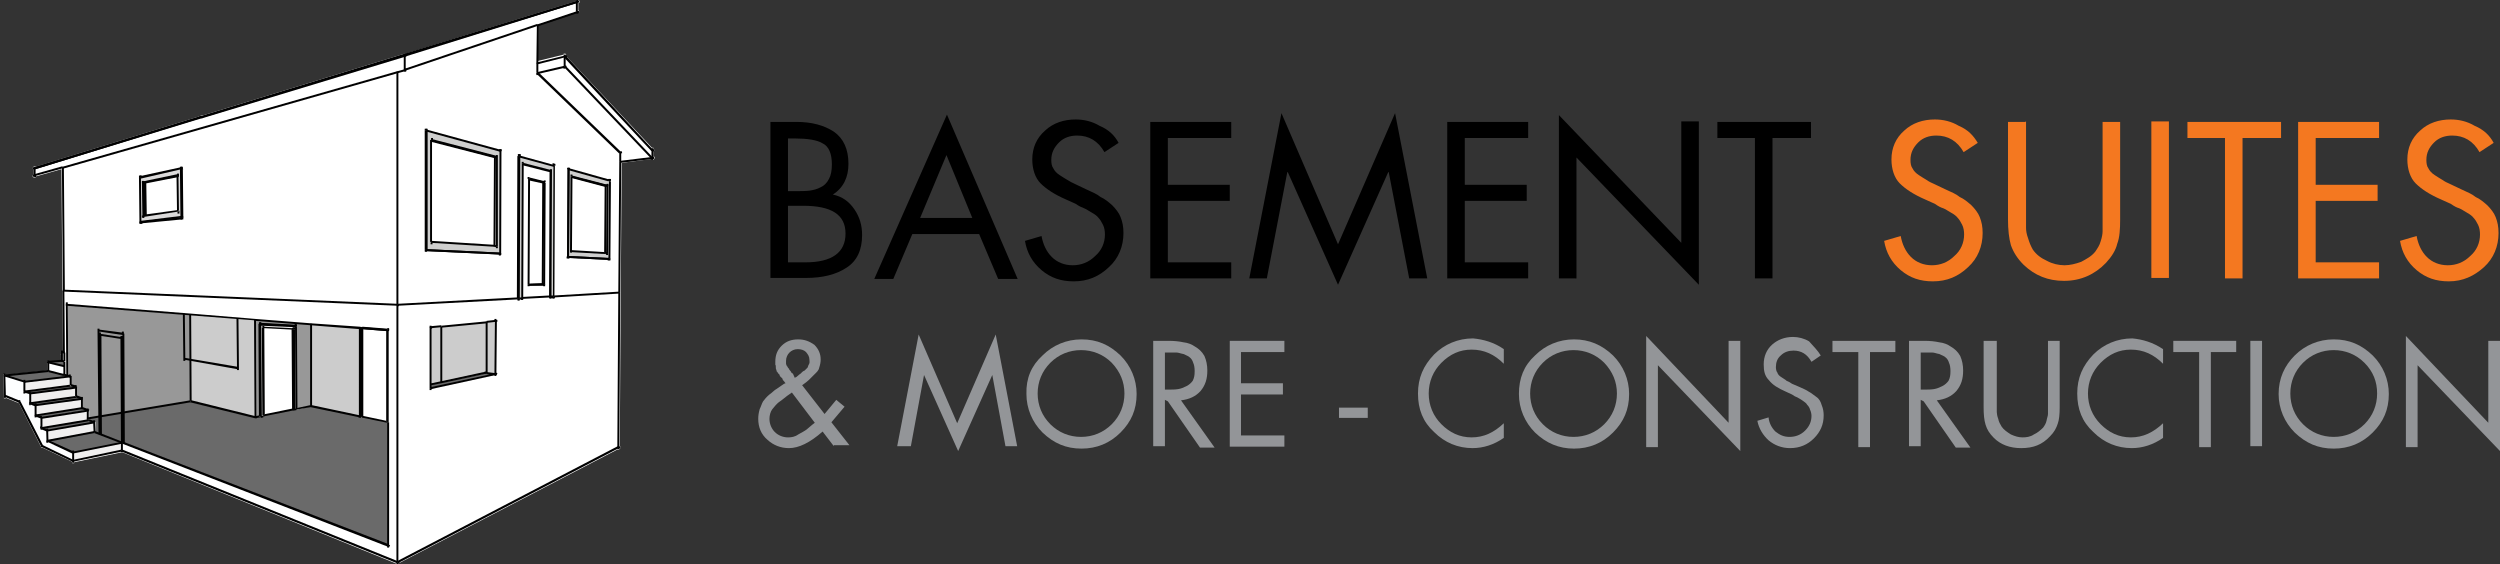 <?xml version="1.0" encoding="utf-8"?>
<!-- Generator: Adobe Illustrator 25.4.1, SVG Export Plug-In . SVG Version: 6.00 Build 0)  -->
<svg version="1.1" id="Layer_1" xmlns="http://www.w3.org/2000/svg" xmlns:xlink="http://www.w3.org/1999/xlink" x="0px" y="0px"
	 viewBox="0 0 512.7 115.7" style="enable-background:new 0 0 512.7 115.7;" xml:space="preserve">
<rect x="0" y="0" width="512.7" height="115.7" fill="#333333" stroke="none"/>
<style type="text/css">
	.st0{fill:#FFFFFF;}
	.st1{fill:#989898;}
	.st2{fill:#6A6A6A;}
	.st3{fill:#CCCCCC;}
	.st4{fill:#DBDADA;}
	.st5{fill:#5B5B5B;}
	.st6{fill:#CFCFCE;}
	.st7{fill:#454545;}
	.st8{fill:#F0EFEF;}
	.st9{fill:#FDFEFF;}
	.st10{fill:#727272;}
	.st11{fill:#010101;}
	.st12{fill:#F47820;}
	.st13{fill:#939598;}
</style>
<g>
	<path class="st0" d="M134,32.2V31l0.2-0.1l-0.1-0.4H134v-0.2h-0.3l-17.5-18.7l-0.1-0.4h-0.1v-0.2h-0.4v0.2l-5.3,1.3l0.1-7.4
		l7.7-2.6v0.1h0.4V2.6h0.1l0.2-0.1l-0.1-0.4h-0.1V0.6h0.1l0.2-0.1l-0.1-0.4h-0.1V0h-0.4v0.2L83.2,11H83V11L41.5,23.7v-0.1h-0.4v0.2
		L7.3,34.2v-0.1H6.9v0.2l-0.2,0.1l0.1,0.4h0.1v1l0,0l0,0l0,0L6.6,36l0.2,0.4l0.1-0.1v0.1h0.4v-0.2l5.3-1.5l0.2,25l0,0L12.9,72h-0.4
		v0.4v0.1v0.1l-0.1,0.1h0.1v1.3l-2.4,0.2V74H9.7v0.4v0.1l-0.1,0.1h0.1V76l-8.6,0.9v-0.2H0.7v0.4h0.1l0,0H0.7v0.1l0,0l0,0l0.1,4.1
		v0.4h0.4v-0.1l2.7,1.1l4.5,8.9l-0.1,0.1h0.1l0,0l0.1,0.2l0.2-0.1l6.1,2.9v0.3h0.4v-0.2l9.6-2v0.1h0.4v-0.1l56.1,22.8v0.2h0.4v-0.1
		l0,0l0.1-0.2l44.8-23.3h0.4V92h0.2l0.1-0.4l-0.2-0.1l0.2-31.5l0.2-26.6l6.2-0.8v0.2h0.4v-0.2l0.2-0.1l-0.1-0.4L134,32.2z
		 M39.1,82.3L39.1,82.3L39.1,82.3L39.1,82.3L39.1,82.3L39.1,82.3z M8.5,91.4L8.5,91.4L8.5,91.4L8.5,91.4L8.5,91.4z"/>
</g>
<g>
	<polygon class="st1" points="14,77.1 13.9,62.6 39.2,64.6 39.2,82.3 18.3,85.8 18.3,84.2 17,83.8 17,81.8 15.8,81.4 15.8,79.5 
		14.6,79.2 14.6,77.3 	"/>
	<polygon class="st2" points="18.3,85.8 39.2,82.3 52.6,85.6 53.4,85.4 53.6,85.5 54.1,85.4 54.1,85.2 60.2,84 60.4,84.1 60.9,84 
		63.8,83.3 73.9,85.4 74.4,85.6 74.6,85.5 79.6,86.5 79.6,86.6 79.6,111.9 25.4,90.8 25.2,90.8 19.6,88.6 19.6,86.6 18.3,86.2 	"/>
	<polygon class="st3" points="52.6,85.6 39.2,82.3 39.2,64.6 52.5,65.6 	"/>
	<polygon class="st1" points="52.6,85.6 52.5,65.6 63.8,66.5 63.8,83.3 60.9,83.9 60.9,67 60.7,67 53.6,66.6 53.4,66.6 53.4,85.4 	
		"/>
	<polygon class="st3" points="73.9,85.4 63.8,83.3 63.8,66.5 73.9,67.3 	"/>
	<polygon class="st3" points="90.5,67 90.5,78.5 88.3,78.9 88.4,67.2 	"/>
	<polygon class="st3" points="90.5,78.5 90.5,67 99.8,66.1 99.8,76.5 	"/>
	<polygon class="st3" points="99.8,76.5 99.8,66.1 101.7,65.9 101.6,76.8 	"/>
</g>
<g>
	<g>
		<polygon class="st4" points="106.3,61.2 106.4,32 106.5,32 106.4,61.2 		"/>
	</g>
	<g>
		<polygon class="st5" points="112.9,35.1 107.2,33.7 113,35.1 		"/>
	</g>
	<g>
		<polygon class="st4" points="112.8,60.8 112.9,35.1 113,35.1 113,60.8 		"/>
	</g>
	<g>
		<polygon class="st6" points="113,60.8 113,35.1 107.2,33.6 107.1,61.1 107,61.2 106.4,61.2 106.5,32 113.5,33.9 113.7,33.9 
			113.6,60.8 113.4,60.8 		"/>
	</g>
	<g>
		<path class="st7" d="M7.1,34.5L41.2,24L7.1,34.5z"/>
	</g>
	<g>
		<polygon class="st7" points="41.2,24.1 83.1,11.2 83.1,11.4 		"/>
	</g>
	<g>
		<polygon class="st7" points="118.3,0.4 83.1,11.4 83.1,11.2 		"/>
	</g>
	<g>
		<polygon class="st8" points="25,92.4 15,94.5 15,92.8 25,90.8 		"/>
	</g>
	<g>
		<polygon class="st2" points="19.4,88.6 25,90.8 15,92.8 9.7,90.4 		"/>
	</g>
	<g>
		<polygon class="st3" points="52.4,85.6 39.1,82.3 39,64.4 52.3,65.5 		"/>
	</g>
	<g>
		<polygon class="st9" points="60,84 60,67.5 60.3,67.5 60.3,84.1 		"/>
	</g>
	<g>
		<polygon class="st9" points="53.3,85.4 53.3,66.5 53.4,66.5 53.4,85.5 		"/>
	</g>
	<g>
		<polygon class="st8" points="60.8,84 60.3,84.1 60.3,67.5 60,67.5 54,67.2 54,85.2 54,85.4 53.4,85.5 53.4,66.5 60.7,66.9 
			60.8,83.9 		"/>
	</g>
	<g>
		<polygon class="st10" points="60.7,66.9 53.4,66.5 60.6,66.8 		"/>
	</g>
	<g>
		<path class="st10" d="M53.4,66.5h-0.1H53.4z"/>
	</g>
	<g>
		<polygon class="st8" points="74.6,67.3 74.6,85.5 74.4,85.5 74.3,67.3 		"/>
	</g>
	<g>
		<polygon class="st9" points="79.6,86.6 79.4,86.5 79.5,67.7 		"/>
	</g>
	<g>
		<polygon class="st9" points="74.4,85.5 73.8,85.4 73.8,67.2 74.3,67.2 		"/>
	</g>
	<g>
		<polygon class="st9" points="74.3,67.3 79.5,67.7 74.6,67.3 		"/>
	</g>
	<g>
		<polygon class="st9" points="15,92.8 15,94.5 8.5,91.4 4,82.4 1,81.2 0.9,77 5,78.3 5,80.3 6.1,80.7 6.2,82.7 7.3,83.1 7.3,85.2 
			8.5,85.6 8.5,87.7 9.7,88.3 9.7,90.4 		"/>
	</g>
	<g>
		<polygon class="st8" points="19.4,88.6 9.7,90.4 9.7,88.3 19.3,86.6 		"/>
	</g>
	<g>
		<polygon class="st2" points="9.7,88.3 8.5,87.7 18,86.1 19.3,86.6 		"/>
	</g>
	<g>
		<polygon class="st8" points="8.5,87.7 8.5,85.6 18,84.1 18,85.8 18,86.1 		"/>
	</g>
	<g>
		<polygon class="st2" points="8.5,85.6 7.3,85.2 16.7,83.7 18,84.1 		"/>
	</g>
	<g>
		<polygon class="st8" points="7.3,85.2 7.3,83.1 16.7,81.8 16.7,83.7 		"/>
	</g>
	<g>
		<polygon class="st2" points="7.3,83.1 6.2,82.7 15.5,81.4 16.7,81.8 		"/>
	</g>
	<g>
		<polygon class="st8" points="6.2,82.7 6.1,80.7 15.5,79.5 15.5,81.4 		"/>
	</g>
	<g>
		<polygon class="st2" points="6.1,80.7 5,80.3 14.4,79.1 15.5,79.5 		"/>
	</g>
	<g>
		<polygon class="st8" points="5,80.3 5,78.3 14.4,77.2 14.4,79.1 		"/>
	</g>
	<g>
		<polygon class="st2" points="5,78.3 0.9,77 9.9,76.1 13,76.9 13.2,76.9 13.8,77.1 14.4,77.2 		"/>
	</g>
	<g>
		<polygon class="st9" points="13.2,76.9 13,76.9 9.9,76.1 9.9,74.3 13.2,75.1 		"/>
	</g>
	<g>
		<polygon class="st2" points="9.9,74.3 12.7,74 13.2,74.1 13.2,75.1 		"/>
	</g>
	<g>
		<polygon class="st9" points="12.7,74 12.7,72.2 13.1,72.3 13.2,74.1 		"/>
	</g>
	<g>
		<polygon class="st2" points="12.7,72.2 13.1,72.1 13.1,72.3 		"/>
	</g>
	<g>
		<polygon class="st4" points="111.7,37.4 111.6,58.3 111.3,58.2 111.4,37.4 		"/>
	</g>
	<g>
		<polygon class="st5" points="108.4,36.7 111.7,37.4 111.4,37.4 108.4,36.7 		"/>
	</g>
	<g>
		<polygon class="st5" points="111.6,58.3 108.4,58.4 111.3,58.2 		"/>
	</g>
	<g>
		<polygon class="st4" points="101.4,50.5 101.4,32.2 101.9,32.2 101.9,50.5 		"/>
	</g>
	<g>
		<polygon class="st5" points="101.4,32.2 88.5,28.9 88.5,28.7 101.9,32.2 		"/>
	</g>
	<g>
		<polygon class="st4" points="87.3,51.3 87.3,26.8 87.5,26.8 87.4,51.3 		"/>
	</g>
	<g>
		<path class="st6" d="M87.4,51.3V26.8l15,4.1l0.2,0.1l-0.1,21L87.4,51.3z M101.9,32.2l-13.4-3.4v0.2v20.7l12.9,0.8l0.5,0.1
			L101.9,32.2z"/>
	</g>
	<g>
		<polygon class="st5" points="87.4,51.3 102.6,52 102.5,52 		"/>
	</g>
	<g>
		<path class="st5" d="M87.3,51.3h0.2H87.3z"/>
	</g>
	<g>
		<polygon class="st4" points="124.1,51.9 124.2,38.1 124.6,38.1 124.5,51.9 		"/>
	</g>
	<g>
		<polygon class="st5" points="124.2,38.1 117.2,36.3 117.2,36.2 124.6,38.1 		"/>
	</g>
	<g>
		<polygon class="st4" points="116.4,52.6 116.5,34.8 116.6,34.8 116.6,52.6 		"/>
	</g>
	<g>
		<path class="st6" d="M116.6,52.6l0.1-17.9l8.2,2.3l0.1,0.1L124.9,53L116.6,52.6z M124.6,38.1l-7.4-1.9v0.2l-0.1,15.1l7,0.4h0.4
			L124.6,38.1z"/>
	</g>
	<g>
		<polygon class="st5" points="116.6,52.6 124.9,53 124.8,53 		"/>
	</g>
	<g>
		<path class="st5" d="M116.4,52.6h0.1H116.4z"/>
	</g>
	<g>
		<polygon class="st6" points="29.7,37.5 29.8,44.3 29.4,44.3 29.3,37.4 		"/>
	</g>
	<g>
		<polygon class="st5" points="36.5,36.2 29.7,37.5 29.3,37.4 36.5,36 		"/>
	</g>
	<g>
		<polygon class="st6" points="37.2,44.6 37.1,34.6 37.3,34.6 37.4,44.5 		"/>
	</g>
	<g>
		<path class="st4" d="M37.1,34.6l0.1,9.9l-8.4,1l-0.1-9.1l0.1-0.1L37.1,34.6z M36.5,36l-7.2,1.5l0.1,6.9l0.4-0.1l6.8-0.9l-0.1-7.2
			V36z"/>
	</g>
	<g>
		<polygon class="st5" points="28.8,45.5 37.2,44.6 29,45.6 		"/>
	</g>
	<g>
		<polygon class="st4" points="37.3,34.6 37.1,34.6 37.3,34.6 		"/>
	</g>
	<g>
		<polygon class="st4" points="28.8,45.5 29,45.6 28.8,45.6 		"/>
	</g>
	<g>
		<path class="st5" d="M37.4,44.6h-0.1H37.4z"/>
	</g>
	<g>
		<polygon class="st6" points="37.4,44.6 37.2,44.6 37.4,44.5 		"/>
	</g>
	<g>
		<polygon class="st2" points="101.6,76.7 88.3,79.6 88.3,78.9 90.4,78.5 99.8,76.5 		"/>
	</g>
	<g>
		<path class="st11" d="M81.6,115.5l-0.2-0.4l45.3-23.6l0.2,0.4L81.6,115.5z M25.2,92.4h-0.4v-1.5l-5.5-2.1l0.2-0.4l5.6,2.2L25,90.8
			h0.2V92.4z M127,31.5l-17-16.4l0.1-0.2H110v-2h0.4v1.9l16.9,16.3L127,31.5z"/>
	</g>
	<g>
		<path class="st11" d="M18.1,86L18,85.6l21-3.5l0.1,0.4L18.1,86z M13.6,77.1l-0.1-14.6l0.4,0L14,77.1L13.6,77.1z M81.5,62.7
			l-68.5-2.9l0-0.4l68.5,2.9L81.5,62.7z M81.6,62.7l0-0.4L106,61l0.1-29l0.2,0v0l0.4,0l-0.1,29.2l-0.2,0v0l-0.2,0l0,0.2L81.6,62.7z
			 M107.1,61.3l0-0.4l5.5-0.3l0.1-25.3l-5.5-1.4l0-0.1l0,0l0.1-0.4l5.8,1.5l0,0.1l0.1,0l-0.1,25.7l-0.1,0v0.1l-0.2,0l0,0.2
			L107.1,61.3z M113.6,61l0-0.4l13.5-0.8l0,0.4L113.6,61z M108.4,58.6l0-0.4l3-0.1l0.1-20.6l-3-0.7l0.1-0.4l3.2,0.8l-0.1,0.3l0.2,0
			l-0.1,20.9l-0.2,0l0,0.2L108.4,58.6z"/>
	</g>
	<g>
		<rect x="112.8" y="60.6" class="st11" width="0.2" height="0.4"/>
	</g>
	<g>
		
			<rect x="112.9" y="34.9" transform="matrix(0.894 -0.448 0.448 0.894 -3.739 54.368)" class="st11" width="0.1" height="0.4"/>
	</g>
	<g>
		<path class="st11" d="M106.5,61.4h-0.2V61h0.2V61.4z M106.5,32.2h-0.2v-0.4h0.2V32.2z"/>
	</g>
	<g>
		<path class="st11" d="M108.4,58.6l0-0.4l2.7-0.1l0.1-20.5l-2.7-0.6l0.1-0.4l2.9,0.6l0.2,0l0.1,0.4l-0.2,0l-0.1,20.5h0.1v0.4h-0.3
			L108.4,58.6z M111.3,58.2L111.3,58.2L111.3,58.2z M116.7,52.6l-0.4,0l0.1-17.8l0.4,0L116.7,52.6z M102.6,52.2l-15.1-0.7l0-0.2
			h-0.2v-0.1h-0.2V26.8h0.6v24.3l14.9,0.7L102.6,52.2z M124.3,51.9l-0.4,0l0.1-13.6l-6.8-1.8l0.1-0.4l7,1.8l-0.1,0.2l0.2,0
			L124.3,51.9z M101.6,50.5l-0.4,0l0.1-18.1l-12.8-3.3l0.1-0.4l12.9,3.3l-0.1,0.2l0.3,0L101.6,50.5z"/>
	</g>
	<g>
		
			<rect x="92.1" y="41.2" transform="matrix(2.732230e-03 -1 1 2.732230e-03 60.928 143.994)" class="st11" width="21.1" height="0.4"/>
	</g>
	<g>
		<polygon class="st11" points="102.1,50.5 101.7,50.5 101.7,32.4 88.4,28.9 88.5,28.5 102,32 101.9,32.2 102.1,32.2 		"/>
	</g>
	<g>
		<rect x="87.3" y="26.5" class="st11" width="0.2" height="0.4"/>
	</g>
	<g>
		<rect x="87.3" y="51.1" class="st11" width="0.1" height="0.4"/>
	</g>
	<g>
		<rect x="102.5" y="51.8" class="st11" width="0.2" height="0.4"/>
	</g>
	<g>
		<path class="st11" d="M124.9,53.3l-8.4-0.4l0-0.2l-0.2,0l0.1-17.9l0.4,0l-0.1,17.7l8.2,0.4L124.9,53.3z M101.4,32.5l-0.1-0.4
			l0.5-0.1l0.1,0.4L101.4,32.5z"/>
	</g>
	<g>
		
			<rect x="117" y="44.9" transform="matrix(6.830442e-03 -1 1 6.830442e-03 79.079 169.765)" class="st11" width="15.9" height="0.4"/>
	</g>
	<g>
		<polygon class="st11" points="124.7,51.9 124.3,51.9 124.4,38.3 117.2,36.4 117.3,36 124.6,37.9 124.6,38 124.8,38 		"/>
	</g>
	<g>
		<polygon class="st11" points="116.6,35 116.4,34.6 116.6,34.6 116.7,34.9 		"/>
	</g>
	<g>
		<rect x="116.4" y="52.4" class="st11" width="0.2" height="0.4"/>
	</g>
	<g>
		<rect x="124.8" y="52.8" class="st11" width="0.1" height="0.4"/>
	</g>
	<g>
		<path class="st11" d="M28.8,45.7l0-0.4l8.2-1l-0.1-9.7l0.4,0l0.1,9.9l-0.2,0l0,0.1L28.8,45.7z M29.2,44.3l-0.1-6.9l0.2,0l0-0.2
			l7.2-1.5l0.1,0.4l0,0l0,0.2l-6.6,1.3l0.1,6.6l-0.4,0l0,0.1L29.2,44.3z M124.2,38.3l-0.1-0.4l0.4-0.1l0.1,0.4L124.2,38.3z"/>
	</g>
	<g>
		<rect x="37.1" y="34.4" class="st11" width="0.2" height="0.4"/>
	</g>
	<g>
		<rect x="37.2" y="44.4" class="st11" width="0.2" height="0.4"/>
	</g>
	<g>
		
			<rect x="28.7" y="45.4" transform="matrix(0.316 -0.949 0.949 0.316 -23.46 58.529)" class="st11" width="0.4" height="0.2"/>
	</g>
	<g>
		<path class="st11" d="M52.4,85.8l-0.1-0.1L52.4,85.8L39,82.5l0.1-0.3l-0.2,0l-0.1-17.8l0.4,0l0.1,17.7l12.9,3.2l-0.1-19.8l0.4,0
			l0.1,19.8l0.5-0.1l-0.1-18.8l0.3,0l0-0.1l7.4,0.4l0,0.4l-7.1-0.3l0.1,18.5l0.3-0.1l0-0.2l5.9-1.2l-0.1-16.3l0.4,0v0l0.3,0
			l0.1,16.3l0.2,0l0-0.1l2.8-0.6V66.4h0.4v16.7l9.9,2.1l-0.1,0.4l-10.1-2.1L60.8,84l0,0.1l-0.5,0.1L60.3,84l0,0.2L60,84.2l-6,1.2
			l0,0.2l-0.5,0.1l-0.1-0.3l-0.2,0l0,0.2L52.4,85.8z M63.7,83.2L63.7,83.2z M90.7,78.5h-0.4V67h0.4V78.5z M29.7,37.7l-0.4-0.1
			l0.1-0.4l0.4,0.1L29.7,37.7z"/>
	</g>
	<g>
		
			<rect x="60.5" y="66.8" transform="matrix(0.447 -0.894 0.894 0.447 -26.26 91.237)" class="st11" width="0.4" height="0.1"/>
	</g>
	<g>
		<path class="st11" d="M79.4,86.7l-4.9-1l-0.2,0l-0.1-0.2h-0.1l-0.1,0.2l-0.5-0.1l0.1-0.4l0.2,0.1v-18h0.7v18l4.7,1L79.4,86.7z
			 M53.3,85.7l-0.1-0.1l0.2-0.4l0.1,0.1L53.3,85.7z M53.4,66.7h-0.1v-0.4h0.1V66.7z"/>
	</g>
	<g>
		<rect x="99.6" y="66" class="st11" width="0.4" height="10.5"/>
	</g>
	<g>
		<polygon class="st11" points="88.4,79.8 88.3,79.4 100.4,76.8 99.7,76.7 99.8,76.3 101.4,76.5 101.5,65.8 101.9,65.8 101.8,76.7 
			101.6,76.7 101.7,76.9 		"/>
	</g>
	<g>
		<polygon class="st11" points="7.3,35.9 6.9,35.9 6.9,34.5 7.1,34.5 7,34.3 41.1,23.8 41.2,24.2 7.3,34.7 		"/>
	</g>
	<g>
		<rect x="82.8" y="11.4" class="st11" width="0.4" height="2.9"/>
	</g>
	<g>
		<rect x="118.1" y="0.4" class="st11" width="0.4" height="2"/>
	</g>
	<g>
		<path class="st11" d="M133.6,32.6l-17.9-18.8l0.3-0.3l17.9,18.8L133.6,32.6z M83.1,11.6L83,11.2l35.3-11l0.1,0.4L83.1,11.6z"/>
	</g>
	<g>
		<polygon class="st11" points="127.2,33.4 127.1,33 133.6,32.2 133.6,30.8 134,30.8 134,32.4 133.8,32.4 133.8,32.6 		"/>
	</g>
	<g>
		<rect x="115.6" y="11.6" class="st11" width="0.4" height="2.1"/>
	</g>
	<g>
		<path class="st11" d="M25.1,91L24.9,91l0.1-0.4l0.2,0.1L25.1,91z M133.6,31l-17.9-19.2l-5.5,1.4l-0.1-0.4l5.7-1.4l0.1,0.2l0.2-0.1
			l17.9,19.3L133.6,31z"/>
	</g>
	<g>
		<polygon class="st11" points="15.2,94.5 14.8,94.5 14.8,93 9.7,90.6 9.8,90.2 15.1,92.6 15,92.8 15.2,92.8 		"/>
	</g>
	<g>
		<polygon class="st11" points="15,94.7 15,94.5 14.9,94.7 8.4,91.6 8.6,91.2 15,94.3 24.9,92.2 25,92.6 		"/>
	</g>
	<g>
		<path class="st11" d="M15,93L15,92.6l10-2L25,91L15,93z M9.8,90.6l-0.1-0.4l9.6-1.8l0.1,0.4L9.8,90.6z M9.7,88.5l0-0.2l-0.1,0.2
			l-1.2-0.5l0.2-0.4l1.2,0.5l9.6-1.7l0.1,0.4L9.7,88.5z"/>
	</g>
	<g>
		
			<rect x="18.5" y="85.7" transform="matrix(0.342 -0.94 0.94 0.342 -68.855 74.4)" class="st11" width="0.4" height="1.4"/>
	</g>
	<g>
		
			<rect x="9.5" y="88.3" transform="matrix(1 -2.765419e-02 2.765419e-02 1 -2.466 0.303)" class="st11" width="0.4" height="2.1"/>
	</g>
	<g>
		<polygon class="st11" points="19.2,88.6 19.1,86.6 19.5,86.6 19.6,88.6 		"/>
	</g>
	<g>
		<polygon class="st11" points="8.7,87.7 8.3,87.7 8.3,85.8 7.2,85.4 7.3,85.2 7.1,85.2 7.1,83.3 6.1,82.9 6.2,82.7 6,82.7 6,80.8 
			4.9,80.5 5,80.3 4.8,80.3 4.8,78.4 0.9,77.2 1,76.8 5.1,78.1 5,78.3 5.2,78.3 5.2,80.1 6.2,80.5 6.1,80.7 6.4,80.7 6.4,82.6 
			7.4,82.9 7.3,83.1 7.5,83.1 7.5,85 8.5,85.5 8.5,85.6 8.7,85.6 		"/>
	</g>
	<g>
		<path class="st11" d="M8.4,91.5l-4.6-9l0.4-0.2l4.6,9L8.4,91.5z M18,84.3l-1.3-0.4l0.1-0.2h-0.2v-1.8l-1.1-0.4l0.1-0.2h-0.2v-1.8
			l-1-0.3l0.1-0.2h-0.2v-1.9h0.4v1.7l1,0.3l-0.1,0.2h0.2v1.8l1.1,0.4l-0.1,0.2H17v1.8l1.1,0.4L18,84.3z M13.1,77.1l-0.2-0.1l0.1-0.4
			l0.2,0.1L13.1,77.1z"/>
	</g>
	<g>
		<path class="st11" d="M8.5,88l-0.1-0.4l9.6-1.6l0.1,0.4L8.5,88z M8.5,85.9l-0.1-0.4l9.6-1.5l0.1,0.4L8.5,85.9z M7.3,85.4L7.3,85
			l9.5-1.5l0.1,0.4L7.3,85.4z M7.3,83.3l-0.1-0.4l9.5-1.3l0.1,0.4L7.3,83.3z M6.2,82.9l-0.1-0.4l9.4-1.3l0.1,0.4L6.2,82.9z
			 M6.1,80.9l-0.1-0.4l9.4-1.2l0.1,0.4L6.1,80.9z M5,80.5L5,80.1l9.3-1.2l0.1,0.4L5,80.5z M5,78.5l0-0.4l9.3-1.1l0,0.4L5,78.5z"/>
	</g>
	<g>
		<polygon class="st11" points="3.9,82.6 1,81.4 1,81.2 0.8,81.2 0.7,77 0.9,77 0.9,76.8 9.7,75.9 9.7,74.3 9.9,74.3 9.9,74 
			12.5,73.8 12.5,72.2 12.7,72.2 12.7,72 13.1,71.9 13.2,72.4 12.9,72.4 12.9,74 12.7,74 12.7,74.2 10.1,74.4 10.1,76.1 9.9,76.1 
			9.9,76.3 1.1,77.2 1.2,81 4.1,82.2 		"/>
	</g>
	<g>
		<path class="st11" d="M13.1,75.3l-3.3-0.8l0.1-0.4l3.3,0.8L13.1,75.3z M13.1,74.3l-0.5-0.1l0.1-0.4l0.5,0.1L13.1,74.3z M13.1,72.5
			l-0.5-0.1l0.1-0.4l0.5,0.1L13.1,72.5z"/>
	</g>
	<g>
		<path class="st11" d="M79.8,111.9h-0.4V86.6h0.4V111.9z M106.5,61.4l0-0.4L107,61v-0.1h0.2v0.4H107l0,0.1L106.5,61.4z M113.6,61
			H113v-0.4h0.4l0.1-26.5l0,0l0,0.1l-7-1.9l0.1-0.4l6.9,1.9l0-0.1l0.2,0.1l-0.1,0.2l0.2,0l-0.1,26.8l-0.2,0V61z M110.4,13l-0.4,0
			l0.1-7.8l0.4,0L110.4,13z"/>
	</g>
	<g>
		<path class="st11" d="M124.8,53.3l-8.2-0.4l0-0.4l8.2,0.4L124.8,53.3z M116.5,52.8h-0.1v-0.4h0.1V52.8z M102.4,52.2l-15.1-0.7
			v-0.4l0.2,0l15,0.7L102.4,52.2z"/>
	</g>
	<g>
		<path class="st11" d="M124.5,52.1h-0.4v-0.4h0.4V52.1z M124.1,52.1l-7-0.4l0-0.2l-0.2,0l0.1-15.3h0.4v0.2h-0.2l0.2,0l-0.1,14.9
			l6.7,0.4L124.1,52.1z M101.8,50.7l-0.5-0.1l-12.9-0.8l0-0.2h-0.2V28.7h0.4v20.7l12.7,0.8l0,0.2l0-0.2l0.5,0.1L101.8,50.7z
			 M125,37.3l-0.1-0.1l0.2-0.4l0.1,0.1L125,37.3z M124.8,37.2l-8.2-2.3l0.1-0.4l8.2,2.3L124.8,37.2z M102.5,31.1l-15-4.1l0.1-0.4
			l15,4.1l0-0.1l0.2,0.1l-0.1,0.4L102.5,31.1L102.5,31.1z"/>
	</g>
	<g>
		<path class="st11" d="M28.9,45.8h-0.1v-0.4h0.1V45.8z M29,45.8l0-0.4l8.2-0.9l-0.1-9.8l0.4,0l0.1,9.9l-0.3,0v0.3h0l0,0.1L29,45.8z
			"/>
	</g>
	<g>
		<path class="st11" d="M28.6,45.5l-0.1-9.1l0.3,0l-0.1-0.2l0.1-0.1l0,0l8.3-1.8l0.1,0.4L29,36.6l0,0l-0.1,0l0.1,8.9L28.6,45.5z
			 M37.3,34.8h-0.1v-0.4h0.1V34.8z"/>
	</g>
	<g>
		
			<rect x="37.2" y="44.3" transform="matrix(0.949 -0.315 0.315 0.949 -12.121 13.991)" class="st11" width="0.2" height="0.4"/>
	</g>
	<g>
		<path class="st11" d="M29.4,44.5l-0.1-0.4l0.4-0.1l0,0.2l0-0.2l6.6-0.9l-0.1-7.1l0.4,0l0.1,7.2l-0.2,0l0,0.2L29.4,44.5z
			 M36.7,36.1h-0.4V36h0.4V36.1z"/>
	</g>
	<g>
		<path class="st11" d="M60.6,67l-7.2-0.4l0-0.4l7.2,0.4L60.6,67z M53.4,66.7h-0.1v-0.4h0.1V66.7z"/>
	</g>
	<g>
		<path class="st11" d="M79.6,86.5h-0.4V67.9l-4.9-0.4v-0.4h0.2v0.2l0-0.2l4.9,0.4l0,0.2h0.2V86.5z M74,85.4h-0.4V67.2H74V85.4z
			 M54.2,85.4h-0.4v-0.1h0.4V85.4z M53.8,85.2l-0.1-18l0.2,0l0-0.2l6,0.3v-0.1h0.3v0.4H60v-0.2l0,0.2l-5.8-0.3l0.1,17.7L53.8,85.2z
			 M60.6,83.9l-0.1-17l0.4,0l0.1,17L60.6,83.9z M88.5,79.6h-0.4V67.1h0.2l0-0.2l2.2-0.2l0,0.4l-2,0.2v11.3l1.9-0.4l0,0l9.3-2
			l0.1,0.4l-9.3,2l0,0L88.5,79V79.6z M7.2,36.1l-0.1-0.4l5.7-1.6l0.1,0.4L7.2,36.1z M41.3,24.2l-0.1-0.4L83,11l35.3-10.8l0.1,0.4
			L83.1,11.4l-0.1-0.2l0.1,0.2L41.3,24.2z M83.1,14.5L83,14.1l27.2-9.2l0,0.1l8.1-2.7l0.1,0.4l-8.1,2.7l0-0.1L83.1,14.5z"/>
	</g>
	<g>
		<path class="st11" d="M7.2,34.7L7,34.3l34.1-10.4l0.1,0.4L7.2,34.7z M41.3,24.3l-0.1-0.4l41.7-12.7v0h0.4v0.2h-0.2l0.1,0.2
			L41.3,24.3z"/>
	</g>
	<g>
		<path class="st11" d="M18.2,86.1h-0.4v-0.4h0.4V86.1z M14.3,77.4l-0.6-0.2l0.1-0.4l0.6,0.2L14.3,77.4z"/>
	</g>
	<g>
		<path class="st11" d="M79.5,112.1L25.1,91l0.2-0.4l54.4,21L79.5,112.1z M13,77.1l-3.1-0.8l0.1-0.4l3.1,0.8L13,77.1z"/>
	</g>
	<g>
		<path class="st11" d="M79.8,86.6h-0.4V67.9l-5.1-0.4l0,0l0,0.1l-0.5-0.1l-10.1-0.8l-11.4-0.9l0-0.4l11.4,0.9l0,0.2l0-0.2L73.8,67
			l0,0.2l0-0.2l0.5,0.1l0-0.1l5.1,0.4l0,0.3h0.3V86.6z M13.4,74.1H13v-1.8h0.4V74.1z M13.3,72.3h-0.4v-0.2h0.4V72.3z M90.5,67.2
			l0-0.4l9.3-0.9l0-0.1l1.9-0.2l0,0.4l-1.8,0.2l0,0.1L90.5,67.2z M52.3,65.7l-38.7-3l0-0.4l25.4,2l0,0.2l0-0.2l13.3,1.1L52.3,65.7z
			 M107.3,61.1l-0.4,0l0.1-27.5l0.4,0L107.3,61.1z M108.6,58.3l-0.4,0l0.1-21.6l0.4,0L108.6,58.3z M12.9,34.6l-0.1-0.4l68.7-19.6
			l0.1,0.2l-0.1-0.2l1.5-0.4l0.1,0.4l-1.5,0.4L12.9,34.6z M127.4,33.2H127v-1.9h0.4V33.2z"/>
	</g>
	<g>
		<rect x="81.3" y="14.7" class="st11" width="0.4" height="47.8"/>
	</g>
	<g>
		<path class="st11" d="M127.2,60l-0.4,0l0.2-26.8l0.4,0L127.2,60z M12.9,59.6l-0.2-25.3l0.4,0l0.2,25.3L12.9,59.6z"/>
	</g>
	<g>
		<path class="st11" d="M81.7,115.3h-0.4V62.5h0.4V115.3z M110.2,15.2l-0.1-0.4l5.6-1.3l0.1,0.4L110.2,15.2z"/>
	</g>
	<g>
		<path class="st11" d="M81.4,115.5L24.9,92.6l0.2-0.4l56.5,22.9L81.4,115.5z M127,91.7l-0.4,0l0.2-31.7l0.4,0L127,91.7z M25.2,91
			l0-0.2l-0.4,0l-0.1-21.3l-3.9-0.6l0.1,20.3l-0.4,0l0-0.2l-0.3,0L20,67.8l0.1,0H20v-0.4h0.4v0.2l4.6,0.6v-0.2h0.4v0.4l0.1,0
			L25.6,91L25.2,91z M20.8,68.5l3.9,0.6v-0.2h0.4l0-0.2l-4.7-0.7l0,0.2h0.3V68.5z M25.2,68.5L25.2,68.5L25.2,68.5z M18.2,85.8h-0.4
			v-1.6h0.4V85.8z M13.7,77.3l-0.6-0.2l0.1-0.2H13v-1.9h0.4v1.7l0.4,0.1L13.7,77.3z M49,75.9h-0.4v-0.2L38,73.8V74h-0.4v-0.4
			l-0.1-9.3l0.4,0l0.1,9.1l10.6,1.8l-0.1-10l0.4,0L49,75.3l0,0.1L49,75.9z M13.4,75.1H13v-0.9h0.4V75.1z M12.9,72.2l-0.1-12.6l0.4,0
			l0.1,12.6L12.9,72.2z M125,53.4h-0.4V53h0.4V53.4z"/>
	</g>
	<g>
		<path class="st11" d="M87.5,51.6h-0.4v-0.4h0.4V51.6z M116.7,34.8h-0.4v-0.4h0.4V34.8z M87.7,26.8h-0.4v-0.4h0.4V26.8z"/>
	</g>
	<g>
		<rect x="124.7" y="36.7" class="st11" width="0.4" height="0.4"/>
	</g>
	<g>
		<path class="st11" d="M116.6,53h-0.4v-0.4h0.4V53z M87.5,26.8h-0.4v-0.4h0.4V26.8z"/>
	</g>
	<g>
		<rect x="102.3" y="30.6" class="st11" width="0.4" height="0.4"/>
	</g>
	<g>
		<path class="st11" d="M81.7,115.7h-0.4v-0.4h0.4V115.7z M127.2,92l-0.4-0.1l0.1-0.4l0.4,0.1L127.2,92z M127.2,31.5l-0.1-0.4
			l0.4-0.1l0.1,0.4L127.2,31.5z"/>
	</g>
	<g>
		<path class="st11" d="M81.8,115.6l-0.3-0.1l0.2-0.4l0.3,0.1L81.8,115.6z M107.2,61.5h-0.4v-0.4h0.4V61.5z"/>
	</g>
	<g>
		<path class="st11" d="M113,61.2h-0.4v-0.4h0.4V61.2z M111.8,58.7h-0.4v-0.4h0.4V58.7z M111.9,37.4h-0.4V37h0.4V37.4z"/>
	</g>
	<g>
		<path class="st11" d="M113.6,61.2h-0.4v-0.4h0.4V61.2z M108.6,58.7h-0.4v-0.4h0.4V58.7z M108.6,36.7h-0.4v-0.4h0.4V36.7z
			 M113.7,33.9h-0.4v-0.4h0.4V33.9z"/>
	</g>
	<g>
		<path class="st11" d="M9.9,90.8H9.5v-0.4h0.4V90.8z M7.5,83.1H7.1v-0.4h0.4V83.1z M6.4,83.1H6v-0.2l-0.1,0L6,82.7v-0.1h0l0.1-0.2
			l0.1,0.1l-0.1,0.1h0.2V83.1z M6.2,80.9l-0.1-0.1l0.2-0.4l0.1,0.1L6.2,80.9z M106.6,32h-0.4v-0.4h0.4V32z"/>
	</g>
	<g>
		
			<rect x="17.9" y="84.1" transform="matrix(0.315 -0.949 0.949 0.315 -67.454 74.819)" class="st11" width="0.4" height="0.2"/>
	</g>
	<g>
		<rect x="8.3" y="87.7" class="st11" width="0.4" height="0.4"/>
	</g>
	<g>
		<rect x="16.7" y="81.6" class="st11" width="0.2" height="0.4"/>
	</g>
	<g>
		<path class="st11" d="M8.4,87.9l-0.2-0.1l0.1-0.4l0.2,0.1L8.4,87.9z M5.2,78.3H4.8v-0.4h0.4V78.3z"/>
	</g>
	<g>
		
			<rect x="15.4" y="79.4" transform="matrix(0.317 -0.949 0.949 0.317 -64.724 69.118)" class="st11" width="0.4" height="0.2"/>
	</g>
	<g>
		<path class="st11" d="M9.9,88.3H9.5v-0.4h0.4V88.3z M8.6,85.9l-0.2-0.1l0-0.1H8.2v-0.4h0.4v0.2l0,0l0,0.1v0.1h0L8.6,85.9z"/>
	</g>
	<g>
		
			<rect x="3.7" y="82.1" transform="matrix(0.8 -0.6 0.6 0.8 -48.556 18.797)" class="st11" width="0.4" height="0.3"/>
	</g>
	<g>
		<rect x="7.1" y="83.1" transform="matrix(0.448 -0.894 0.894 0.448 -70.293 52.463)" class="st11" width="0.4" height="0.1"/>
	</g>
	<g>
		<rect x="19.1" y="86.2" class="st11" width="0.4" height="0.4"/>
	</g>
	<g>
		
			<rect x="0.7" y="76.9" transform="matrix(0.446 -0.895 0.895 0.446 -68.434 43.451)" class="st11" width="0.4" height="0.1"/>
	</g>
	<g>
		<path class="st11" d="M17,81.8h-0.4v-0.4H17V81.8z M14.4,77.5l-0.2-0.1l0.1-0.4l0.2,0.1L14.4,77.5z"/>
	</g>
	<g>
		<path class="st11" d="M9.8,88.5l-0.2-0.1l0.1-0.4l0.2,0.1L9.8,88.5z M7.5,85.6H7.1v-0.4h0.4V85.6z M5.2,80.7H4.8v-0.4h0.1L5,80
			l0.1,0.1L5,80.3h0.2V80.7z"/>
	</g>
	<g>
		<rect x="14.1" y="76.8" class="st11" width="0.4" height="0.4"/>
	</g>
	<g>
		
			<rect x="4.9" y="78.2" transform="matrix(0.317 -0.949 0.949 0.317 -70.801 58.345)" class="st11" width="0.4" height="0.2"/>
	</g>
	<g>
		<path class="st11" d="M8.4,91.8l-0.1-0.2l0.4-0.2l0.1,0.2L8.4,91.8z M18.2,84.2h-0.4v-0.4h0.4V84.2z M15.7,79.5h-0.4V79h0.4V79.5z
			"/>
	</g>
	<g>
		<path class="st11" d="M7.3,85.4l-0.2-0.1l0.1-0.4L7.4,85L7.3,85.4z M6.3,80.7H5.9v-0.4h0.4V80.7z"/>
	</g>
	<g>
		<path class="st11" d="M19.4,86.8l-0.2-0.1l0.1-0.4l0.2,0.1L19.4,86.8z M4,82.6l-0.1-0.1l0.2-0.4l0.1,0.1L4,82.6z M1.2,81.6H0.8
			v-0.4h0.1L1,81L1.1,81L1,81.2h0.2V81.6z M1.1,77H0.7v-0.4h0.4V77z M107.3,61.5h-0.4v-0.4h0.4V61.5z M102.7,52.4h-0.4V52h0.4V52.4z
			 M107.5,33.6H107v-0.4h0.4V33.6z"/>
	</g>
	<g>
		<path class="st11" d="M13.2,75.3l-0.2-0.1l0.1-0.4l0.2,0.1L13.2,75.3z M12.7,74.2l-0.2-0.1l0.1-0.4l0.2,0.1L12.7,74.2z M116.8,53
			h-0.4v-0.4h0.4V53z M87.6,51.6h-0.4v-0.4h0.4V51.6z"/>
	</g>
	<g>
		<path class="st11" d="M10.1,74.3H9.7v-0.4h0.4V74.3z M12.9,72.3h-0.4v-0.4h0.4V72.3z"/>
	</g>
	<g>
		<path class="st11" d="M99.7,76.7l-0.4-0.1l0.1-0.4l0.4,0.1L99.7,76.7z M9.9,76.3l-0.2-0.1l0.1-0.4l0.2,0.1L9.9,76.3z M9.8,74.5
			l-0.2-0.1L9.8,74l0.2,0.1L9.8,74.5z M12.7,72.5l-0.2-0.1l0.1-0.4l0.2,0.1L12.7,72.5z M37.5,34.6h-0.4v-0.4h0.4V34.6z"/>
	</g>
	<g>
		<rect x="7" y="35.9" class="st11" width="0.4" height="0.4"/>
	</g>
	<g>
		
			<rect x="6.7" y="35.8" transform="matrix(0.919 -0.394 0.394 0.919 -13.624 5.655)" class="st11" width="0.4" height="0.4"/>
	</g>
	<g>
		<path class="st11" d="M88.6,79.8l-0.3-0.1l0.1-0.4l0.3,0.1L88.6,79.8z M102,66h-0.4v-0.4h0.4V66z M7.1,36.2l-0.2-0.4L7,35.7
			l0.2,0.4L7.1,36.2z M6.8,34.8l-0.1-0.4L7,34.3l0.1,0.4L6.8,34.8z M41.3,24.3l-0.2-0.4l0.3-0.1l0.2,0.4L41.3,24.3z M82.9,14.6
			l-0.1-0.4l0.2-0.1l0.1,0.4L82.9,14.6z M118.4,2.7l-0.1-0.4l0.2-0.1l0.1,0.4L118.4,2.7z M118.4,0.6l-0.1-0.4l0.4-0.1l0.1,0.4
			L118.4,0.6z"/>
	</g>
	<g>
		<path class="st11" d="M88.6,67.4h-0.3V67h0.3V67.4z M118.4,2.7l-0.1-0.4l0.4-0.1l0.1,0.4L118.4,2.7z"/>
	</g>
	<g>
		<rect x="88.1" y="66.8" class="st11" width="0.4" height="0.4"/>
	</g>
	<g>
		<path class="st11" d="M7.1,34.8l-0.2-0.4L7,34.3l0.2,0.4L7.1,34.8z M83.1,11.6L83,11.2h-0.1V11h0.4v0.1l0,0l0.2,0.4L83.1,11.6z"/>
	</g>
	<g>
		<path class="st11" d="M88.5,80h-0.4v-0.4h0.4V80z M7.3,34.6H6.9v-0.4h0.4V34.6z M41,24.3l-0.1-0.4l0.2-0.1l0.1,0.4L41,24.3z
			 M83.1,14.5L83,14.1l0.3-0.1l0.1,0.4L83.1,14.5z"/>
	</g>
	<g>
		<path class="st11" d="M101.9,76.9l-0.4-0.1l0.1-0.4l0.4,0.1L101.9,76.9z M101.8,65.8h-0.4v-0.4h0.4V65.8z M41.4,24.1H41v-0.4h0.4
			V24.1z M83.3,14.7h-0.4v-0.4h0.4V14.7z"/>
	</g>
	<g>
		<rect x="74" y="67.2" transform="matrix(0.243 -0.97 0.97 0.243 -9.108 122.871)" class="st11" width="0.4" height="0.2"/>
	</g>
	<g>
		<path class="st11" d="M101.8,77.1h-0.4v-0.4h0.4V77.1z M53.5,66.5h-0.4v-0.4h0.4V66.5z"/>
	</g>
	<g>
		<path class="st11" d="M54.2,67.2h-0.4v-0.4h0.4V67.2z M60.9,66.9h-0.4v-0.4h0.4V66.9z"/>
	</g>
	<g>
		<path class="st11" d="M15.2,92.8h-0.4v-0.4h0.4V92.8z M60.5,67.5h-0.4v-0.4h0.4V67.5z"/>
	</g>
	<g>
		<rect x="8.2" y="91.3" transform="matrix(0.449 -0.894 0.894 0.449 -76.96 57.887)" class="st11" width="0.4" height="0.1"/>
	</g>
	<g>
		<rect x="118.3" y="0.2" transform="matrix(0.948 -0.317 0.317 0.948 5.989 37.568)" class="st11" width="0.2" height="0.4"/>
	</g>
	<g>
		<polygon class="st11" points="134,32.8 133.6,32.8 133.6,32.4 133.8,32.4 133.7,32.2 134.1,32.2 134.2,32.6 134,32.6 		"/>
	</g>
	<g>
		
			<rect x="115.6" y="13.6" transform="matrix(0.165 -0.986 0.986 0.165 83.007 125.767)" class="st11" width="0.4" height="0.4"/>
	</g>
	<g>
		<rect x="24.8" y="92.4" class="st11" width="0.4" height="0.4"/>
	</g>
	<g>
		<path class="st11" d="M15.1,93.1L14.9,93l0.1-0.4l0.2,0.1L15.1,93.1z M82.9,11.7l-0.1-0.4l0.2-0.1l0.1,0.4L82.9,11.7z M116,11.6
			h-0.4v-0.4h0.4V11.6z"/>
	</g>
	<g>
		
			<rect x="115.8" y="11.3" transform="matrix(0.987 -0.164 0.164 0.987 -0.322 19.176)" class="st11" width="0.4" height="0.4"/>
	</g>
	<g>
		
			<rect x="9.4" y="90.3" transform="matrix(0.318 -0.948 0.948 0.318 -79.074 70.76)" class="st11" width="0.4" height="0.2"/>
	</g>
	<g>
		<path class="st11" d="M15.1,94.8l-0.2-0.1l0.1-0.4l0.2,0.1L15.1,94.8z M118.6,2.8h-0.4V2.4h0.4V2.8z M118.6,0.4h-0.4V0h0.4V0.4z"
			/>
	</g>
	<g>
		<polygon class="st11" points="115.9,13.9 115.8,13.5 116.1,13.4 116.2,13.8 		"/>
	</g>
	<g>
		<rect x="133.6" y="30.4" class="st11" width="0.4" height="0.4"/>
	</g>
	<g>
		<polygon class="st11" points="133.8,31.1 133.7,30.6 134.1,30.6 134.2,31 		"/>
	</g>
	<g>
		<rect x="24.8" y="90.4" class="st11" width="0.4" height="0.4"/>
	</g>
	<g>
		<path class="st11" d="M15.2,94.9h-0.4v-0.4h0.4V94.9z M81.8,62.8h-0.3v-0.4h0.3V62.8z M106.5,61.6h-0.4v-0.4h0.4V61.6z"/>
	</g>
	<g>
		
			<rect x="37.3" y="34.4" transform="matrix(0.949 -0.316 0.316 0.949 -9.018 13.584)" class="st11" width="0.2" height="0.4"/>
	</g>
	<g>
		<path class="st11" d="M37.6,45h-0.4v-0.4h0.2v-0.2h0.2v0.2h0V45z M37.3,34.6h-0.4v-0.4h0.4V34.6z"/>
	</g>
	<g>
		<path class="st11" d="M29.2,45.9h-0.4v-0.4h0.4V45.9z M29.1,36.4h-0.4V36h0.4V36.4z"/>
	</g>
	<g>
		<rect x="53.2" y="66.1" class="st11" width="0.4" height="0.4"/>
	</g>
	<g>
		<path class="st11" d="M29.3,44.6h-0.2v-0.4h0.2V44.6z M28.6,36.7l-0.1-0.4l0.2-0.1l0.1,0.4L28.6,36.7z"/>
	</g>
	<g>
		<path class="st11" d="M52.6,85.8l-0.2-0.1l0.1-0.4l0.2,0.1L52.6,85.8z M28.8,45.8h-0.2v-0.4h0.2V45.8z M29.6,44.7h-0.4v-0.4h0.4
			V44.7z"/>
	</g>
	<g>
		<rect x="60.4" y="66.5" class="st11" width="0.4" height="0.4"/>
	</g>
	<g>
		<rect x="29.1" y="37.1" class="st11" width="0.4" height="0.4"/>
	</g>
	<g>
		<rect x="28.5" y="36" class="st11" width="0.4" height="0.4"/>
	</g>
	<g>
		<rect x="36.5" y="35.8" class="st11" width="0.2" height="0.4"/>
	</g>
	<g>
		<path class="st11" d="M36.8,43.8h-0.4v-0.4h0.2v-0.2h0.2v0.2h0V43.8z M36.7,36h-0.4v-0.4h0.4V36z"/>
	</g>
	<g>
		<path class="st11" d="M106.6,61.6h-0.4v-0.4h0.4V61.6z M13.1,59.8h-0.2v-0.4h0.2V59.8z M29.2,37.7l-0.1-0.4l0.2-0.1l0.1,0.4
			L29.2,37.7z"/>
	</g>
	<g>
		<path class="st11" d="M113.8,61.2h-0.4v-0.4h0.4V61.2z M29,45.9h-0.4v-0.4H29V45.9z M113.9,34h-0.4v-0.4h0.4V34z"/>
	</g>
	<g>
		<path class="st11" d="M113.2,61.2h-0.4v-0.4h0.4V61.2z M113.2,35.1h-0.4v-0.4h0.4V35.1z M106.8,32h-0.4v-0.4h0.4V32z"/>
	</g>
	<g>
		<path class="st11" d="M127,92.1h-0.4v-0.4h0.4V92.1z M79.8,67.7h-0.4v-0.4h0.4V67.7z M110.4,15.4H110V15h0.4V15.4z"/>
	</g>
	<g>
		<rect x="37" y="44.6" class="st11" width="0.4" height="0.4"/>
	</g>
	<g>
		<path class="st11" d="M79.8,67.9h-0.3v-0.4h0.3V67.9z M13.7,62.7h-0.2v-0.4h0.2V62.7z"/>
	</g>
	<g>
		<path class="st11" d="M79.8,112.2l-0.3-0.1l0.2-0.4l0.3,0.1L79.8,112.2z M13.9,62.5h-0.4V62h0.4V62.5z"/>
	</g>
	<g>
		<path class="st11" d="M79.8,112.3h-0.4v-0.4h0.4V112.3z M88.8,28.7h-0.4v-0.4h0.4V28.7z"/>
	</g>
	<g>
		<path class="st11" d="M116.9,34.8h-0.4v-0.4h0.4V34.8z M102.1,32.2h-0.4v-0.4h0.4V32.2z"/>
	</g>
	<g>
		<rect x="88.3" y="49.7" class="st11" width="0.4" height="0.4"/>
	</g>
	<g>
		<rect x="101.7" y="50.5" class="st11" width="0.4" height="0.4"/>
	</g>
	<g>
		<path class="st11" d="M125.2,53.4h-0.4V53h0.4V53.4z M102.8,52.3h-0.4v-0.4h0.4V52.3z M125.3,37.1h-0.4v-0.4h0.4V37.1z M102.9,31
			h-0.4v-0.4h0.4V31z"/>
	</g>
	<g>
		<path class="st11" d="M124.7,52.3h-0.4v-0.4h0.4V52.3z M124.8,38.1h-0.4v-0.4h0.4V38.1z"/>
	</g>
	<g>
		<path class="st11" d="M117.3,51.8h-0.4v-0.4h0.4V51.8z M117.4,36.2H117v-0.4h0.4V36.2z"/>
	</g>
</g>
<g>
	<path d="M158,57.1V25h5.3c3.2,0,5.7,0.7,7.7,2c2,1.4,3,3.6,3,6.6c0,2.7-1,4.9-3.2,6.3c1.9,0.4,3.3,1.4,4.4,3
		c1.1,1.6,1.6,3.3,1.6,5.3c0,3-1,5.3-3.2,6.7c-2.1,1.4-4.9,2.1-8.3,2.1H158L158,57.1z M161.6,28.3v10.9h1.4c1.1,0,2.1,0,3-0.1
		c0.7-0.1,1.6-0.3,2.3-0.7c0.7-0.3,1.3-0.9,1.7-1.7c0.4-0.7,0.6-1.7,0.6-3c0-2.1-0.6-3.7-1.9-4.3c-1.1-0.7-3.2-1-5.6-1H161.6
		L161.6,28.3z M161.6,42.2v11.6h3.6c5.4,0,8.2-2,8.2-5.9s-2.9-5.7-8.7-5.7H161.6z"/>
	<path d="M200.8,48h-13.7l-3.9,9.2h-3.9l14.9-33.7l14.5,33.7h-4L200.8,48z M199.4,44.7l-5.3-12.9l-5.4,12.9H199.4z"/>
	<path d="M229.4,29.3l-2.9,1.9c-1.3-2.3-3.2-3.4-5.6-3.4c-1.4,0-2.7,0.4-3.7,1.4c-1,1-1.6,2.1-1.6,3.6c0,0.7,0.1,1.3,0.4,1.7
		c0.3,0.6,0.7,1,1.3,1.4c0.6,0.4,1.1,0.7,1.6,1s1,0.6,1.7,0.9l2.1,1c1.3,0.6,2.3,1,3,1.6c0.9,0.4,1.6,1,2.4,1.7
		c0.7,0.7,1.4,1.6,1.7,2.4c0.4,1,0.6,2,0.6,3.3c0,2.7-1,5.2-3,7c-2,1.9-4.3,2.9-7.2,2.9c-2.6,0-4.7-0.7-6.6-2.3
		c-1.9-1.6-3-3.6-3.4-6l3.4-1c0.3,1.7,1,3.2,2.1,4.3s2.6,1.7,4.3,1.7s3.3-0.6,4.6-1.9c1.3-1.1,2-2.7,2-4.4c0-0.7-0.1-1.4-0.4-2
		c-0.3-0.6-0.6-1.1-0.9-1.4c-0.3-0.4-0.7-0.7-1.4-1.1c-0.7-0.4-1.1-0.7-1.6-0.9s-1-0.4-1.7-0.9l-2-0.9c-2.3-1-4-2.1-5.2-3.3
		c-1.1-1.1-1.7-2.9-1.7-4.9c0-2.4,0.9-4.4,2.6-5.9c1.7-1.6,3.9-2.3,6.3-2.3c1.7,0,3.4,0.4,4.9,1.3C227.4,26.6,228.6,27.8,229.4,29.3
		z"/>
	<path d="M235.9,57.1V25h16.6v3.3h-13v9.6h12.7v3.3h-12.7v12.6h13v3.3H235.9L235.9,57.1z"/>
	<path d="M256.2,57.1l6.6-33.9l11.6,26.9l11.7-26.9l6.6,33.9H289l-4.2-21.8h-0.1l-10.3,23.1l-10.3-23.1H264l-4.2,21.8H256.2z"/>
	<path d="M296.8,57.1V25h16.6v3.3h-13v9.6h12.7v3.3h-12.7v12.6h13v3.3H296.8L296.8,57.1z"/>
	<path d="M319.7,57.1V23.6l25.1,26.2V24.9h3.6v33.5l-25.1-26.1v24.8H319.7z"/>
	<path d="M363.5,28.3v28.8h-3.6V28.3h-7.7V25h19.2v3.3H363.5z"/>
	<path class="st12" d="M405.6,29.3l-2.9,1.9c-1.3-2.3-3.2-3.4-5.6-3.4c-1.4,0-2.7,0.4-3.7,1.4c-1,1-1.6,2.1-1.6,3.6
		c0,0.7,0.1,1.3,0.4,1.7c0.3,0.6,0.7,1,1.3,1.4c0.6,0.4,1.1,0.7,1.6,1c0.4,0.3,1,0.6,1.7,0.9l2.1,1c1.3,0.6,2.3,1,3,1.6
		c0.9,0.4,1.6,1,2.4,1.7c0.7,0.7,1.4,1.6,1.7,2.4c0.4,1,0.6,2,0.6,3.3c0,2.7-1,5.2-3,7c-2,1.9-4.3,2.9-7.2,2.9
		c-2.6,0-4.7-0.7-6.6-2.3c-1.9-1.6-3-3.6-3.4-6l3.4-1c0.3,1.7,1,3.2,2.1,4.3s2.6,1.7,4.3,1.7c1.7,0,3.3-0.6,4.6-1.9
		c1.3-1.1,2-2.7,2-4.4c0-0.7-0.1-1.4-0.4-2c-0.3-0.6-0.6-1.1-0.9-1.4c-0.3-0.4-0.7-0.7-1.4-1.1s-1.1-0.7-1.6-0.9
		c-0.4-0.1-1-0.4-1.7-0.9l-2-0.9c-2.3-1-4-2.1-5.2-3.3c-1.1-1.1-1.7-2.9-1.7-4.9c0-2.4,0.9-4.4,2.6-5.9c1.7-1.6,3.9-2.3,6.3-2.3
		c1.7,0,3.4,0.4,4.9,1.3C403.6,26.6,404.7,27.8,405.6,29.3z"/>
	<path class="st12" d="M415.5,24.9v19.2c0,1.3,0,2.1,0,2.6c0,0.6,0.1,1.3,0.4,2.1c0.3,1,0.6,1.7,1,2.4c0.7,1,1.6,1.7,2.9,2.3
		c1.1,0.6,2.4,0.9,3.6,0.9c1.1,0,2.3-0.3,3.4-0.7c1.1-0.6,2.1-1.1,2.9-2.1c0.4-0.6,0.9-1.3,1.1-2.1c0.3-0.9,0.4-1.6,0.4-2.1
		s0-1.4,0-2.4c0-0.3,0-0.4,0-0.6V25h3.6v20c0,2-0.1,3.7-0.6,5c-0.3,1.3-1.1,2.6-2.3,3.9c-2.3,2.4-5.2,3.7-8.6,3.7
		c-3.3,0-6-1.1-8.3-3.3c-1.3-1.3-2.1-2.6-2.6-4c-0.4-1.4-0.6-3.2-0.6-5.3V25h3.6V24.9z"/>
	<path class="st12" d="M444.8,24.9V57h-3.6V24.9H444.8z"/>
	<path class="st12" d="M459.9,28.3v28.8h-3.6V28.3h-7.7V25h19.2v3.3H459.9z"/>
	<path class="st12" d="M471.3,57.1V25h16.6v3.3h-13v9.6h12.7v3.3h-12.7v12.6h13v3.3H471.3L471.3,57.1z"/>
	<path class="st12" d="M511.4,29.3l-2.9,1.9c-1.3-2.3-3.2-3.4-5.6-3.4c-1.4,0-2.7,0.4-3.7,1.4c-1,1-1.6,2.1-1.6,3.6
		c0,0.7,0.1,1.3,0.4,1.7c0.3,0.6,0.7,1,1.3,1.4c0.6,0.4,1.1,0.7,1.6,1c0.4,0.3,1,0.6,1.7,0.9l2.1,1c1.3,0.6,2.3,1,3,1.6
		c0.9,0.4,1.6,1,2.4,1.7c0.7,0.7,1.4,1.6,1.7,2.4c0.4,1,0.6,2,0.6,3.3c0,2.7-1,5.2-3,7s-4.3,2.9-7.2,2.9c-2.6,0-4.7-0.7-6.6-2.3
		c-1.9-1.6-3-3.6-3.4-6l3.4-1c0.3,1.7,1,3.2,2.1,4.3s2.6,1.7,4.3,1.7c1.7,0,3.3-0.6,4.6-1.9c1.3-1.1,2-2.7,2-4.4
		c0-0.7-0.1-1.4-0.4-2c-0.3-0.6-0.6-1.1-0.9-1.4c-0.3-0.4-0.7-0.7-1.4-1.1s-1.1-0.7-1.6-0.9c-0.4-0.1-1-0.4-1.7-0.9l-2-0.9
		c-2.3-1-4-2.1-5.2-3.3c-1.1-1.1-1.7-2.9-1.7-4.9c0-2.4,0.9-4.4,2.6-5.9c1.7-1.6,3.9-2.3,6.3-2.3c1.7,0,3.4,0.4,4.9,1.3
		C509.4,26.6,510.6,27.8,511.4,29.3z"/>
	<path class="st13" d="M171,91.5l-2.3-3c-2.6,2.3-4.9,3.4-6.9,3.4c-1.7,0-3.2-0.6-4.4-1.7c-1.3-1.1-1.9-2.6-1.9-4.3
		c0-0.7,0.1-1.3,0.3-2c0.3-0.6,0.4-1.1,0.7-1.6c0.3-0.4,0.7-0.9,1.3-1.4c0.6-0.4,1-0.9,1.4-1.1c0.4-0.3,0.9-0.6,1.6-1.1l0.3-0.1
		c0,0-0.1-0.1-0.3-0.4c-0.1-0.1-0.3-0.3-0.3-0.4c0-0.1-0.1-0.3-0.3-0.4c-0.1-0.1-0.3-0.3-0.3-0.4c0-0.1-0.1-0.3-0.3-0.4
		c-0.1-0.1-0.1-0.3-0.3-0.4c0-0.1-0.1-0.3-0.1-0.4c-0.1-0.1-0.1-0.4-0.1-0.6c0-0.1,0-0.3-0.1-0.4c0-0.1,0-0.4,0-0.6
		c0-1.4,0.4-2.4,1.3-3.3c0.9-0.9,2-1.3,3.4-1.3c1.3,0,2.3,0.4,3.3,1.1c0.9,0.9,1.3,1.9,1.3,3c0,0.6-0.1,1.1-0.3,1.7
		c-0.1,0.6-0.6,1-1,1.4s-0.9,0.9-1.1,1.1c-0.3,0.3-0.7,0.6-1.4,1.1l4.6,5.9l2.4-2.9l1.7,1.4l-2.7,3.2l3.7,4.7H171V91.5z M162.4,80.5
		l-1,0.7c-0.7,0.6-1.3,1-1.7,1.3c-0.4,0.3-0.9,0.9-1.3,1.4s-0.6,1.3-0.6,2c0,1,0.4,2,1.1,2.7c0.7,0.7,1.7,1.1,2.7,1.1
		c0.7,0,1.4-0.1,2.1-0.6c0.7-0.4,1.3-0.7,1.7-1s1-0.9,1.7-1.4L162.4,80.5z M163,77.5l0.1-0.1c0.1,0,0.3-0.1,0.6-0.4
		c0.3-0.3,0.6-0.4,0.7-0.6c0.1-0.1,0.3-0.3,0.6-0.4c0.3-0.3,0.4-0.4,0.6-0.6c0.1-0.1,0.1-0.4,0.3-0.7s0.1-0.6,0.1-0.9
		c0-0.7-0.3-1.1-0.7-1.6c-0.4-0.4-1-0.6-1.7-0.6c-0.7,0-1.3,0.3-1.7,0.7c-0.4,0.4-0.7,1-0.7,1.7c0,0.1,0,0.4,0,0.6
		c0,0.1,0.1,0.4,0.3,0.6c0.1,0.3,0.3,0.4,0.3,0.4c0,0.1,0.1,0.3,0.4,0.6c0.1,0.3,0.3,0.4,0.4,0.4L163,77.5z"/>
	<path class="st13" d="M184,91.5l4.4-22.9l7.9,18.2l7.9-18.2l4.4,22.9h-2.4l-2.7-14.6l0,0l-7,15.6l-7-15.6l0,0l-2.7,14.6H184z"/>
	<path class="st13" d="M213.8,72.9c2.1-2.1,4.9-3.3,8-3.3c3.2,0,5.7,1.1,8,3.3c2.1,2.1,3.3,4.9,3.3,7.9c0,3.2-1.1,5.7-3.3,7.9
		s-4.9,3.3-8,3.3c-3.2,0-5.7-1.1-8-3.3c-2.1-2.1-3.3-4.9-3.3-7.9C210.4,77.6,211.5,75,213.8,72.9z M228,74.4
		c-1.7-1.7-3.9-2.6-6.3-2.6s-4.6,0.9-6.3,2.6c-1.7,1.7-2.6,3.9-2.6,6.3c0,2.4,0.9,4.6,2.6,6.3c1.7,1.7,3.9,2.6,6.3,2.6
		s4.6-0.9,6.3-2.6c1.7-1.7,2.6-3.9,2.6-6.3S229.7,76.2,228,74.4z"/>
	<path class="st13" d="M238.9,82v9.5h-2.4V69.9h3.2c1.1,0,2.1,0.1,3,0.3c0.9,0.1,1.7,0.4,2.4,0.9c0.7,0.4,1.4,1,1.9,1.9
		c0.4,0.9,0.6,1.9,0.6,3c0,1.7-0.4,3-1.4,4.2c-1,1.1-2.3,1.7-4,1.9l6.9,9.7h-3l-6.6-9.5L238.9,82L238.9,82z M238.9,72.2v7.7h0.7
		c0.7,0,1.4,0,2-0.1c0.6-0.1,1.1-0.3,1.7-0.6c0.6-0.3,1-0.7,1.3-1.1c0.3-0.6,0.4-1.1,0.4-2c0-0.7-0.1-1.3-0.3-1.7
		c-0.1-0.4-0.4-0.9-0.7-1.1c-0.3-0.3-0.7-0.4-1.3-0.7c-0.6-0.1-1-0.3-1.4-0.3c-0.4,0-1,0-1.7,0H238.9z"/>
	<path class="st13" d="M252.2,91.5V69.9h11.2v2.3h-8.9v6.4h8.6v2.3h-8.6v8.4h8.9v2.3h-11.2V91.5z"/>
	<path class="st13" d="M274.6,83.6h5.9v2.1h-5.9V83.6z"/>
	<path class="st13" d="M308.4,71.6v3c-1.9-1.9-4-2.9-6.6-2.9c-2.4,0-4.4,0.9-6.2,2.7c-1.7,1.7-2.6,3.9-2.6,6.3
		c0,2.4,0.9,4.6,2.6,6.3c1.7,1.7,3.7,2.7,6.2,2.7s4.6-1,6.6-2.9v3c-2,1.4-4.2,2.1-6.4,2.1c-3,0-5.7-1.1-7.9-3.3
		c-2.3-2.1-3.3-4.7-3.3-7.9c0-3.2,1.1-5.7,3.3-8c2.1-2.1,4.9-3.3,8-3.3C304.2,69.6,306.4,70.2,308.4,71.6z"/>
	<path class="st13" d="M314.8,72.9c2.1-2.1,4.9-3.3,8-3.3s5.7,1.1,8,3.3c2.1,2.1,3.3,4.9,3.3,7.9c0,3.2-1.1,5.7-3.3,7.9
		s-4.9,3.3-8,3.3s-5.7-1.1-8-3.3c-2.1-2.1-3.3-4.9-3.3-7.9C311.5,77.6,312.5,75,314.8,72.9z M329,74.4c-1.7-1.7-3.9-2.6-6.3-2.6
		s-4.6,0.9-6.3,2.6c-1.7,1.7-2.6,3.9-2.6,6.3c0,2.4,0.9,4.6,2.6,6.3c1.7,1.7,3.9,2.6,6.3,2.6s4.6-0.9,6.3-2.6
		c1.7-1.7,2.6-3.9,2.6-6.3S330.7,76.2,329,74.4z"/>
	<path class="st13" d="M337.6,91.5V68.9l16.9,17.8V69.9h2.4v22.6L340,74.9v16.8h-2.4C337.6,91.6,337.6,91.5,337.6,91.5z"/>
	<path class="st13" d="M373.4,72.9l-1.9,1.3c-0.9-1.6-2.1-2.3-3.7-2.3c-1,0-1.9,0.3-2.6,1c-0.7,0.6-1,1.4-1,2.4
		c0,0.4,0.1,0.9,0.3,1.1c0.1,0.4,0.4,0.7,0.9,1c0.4,0.3,0.7,0.4,1,0.7c0.3,0.1,0.7,0.3,1.1,0.6l1.4,0.6c0.9,0.4,1.6,0.7,2,1
		c0.6,0.3,1,0.7,1.6,1.1c0.6,0.4,0.9,1,1.1,1.7c0.3,0.7,0.4,1.4,0.4,2.1c0,1.9-0.7,3.4-2,4.7s-2.9,2-4.9,2c-1.7,0-3.2-0.6-4.4-1.6
		c-1.1-1-2-2.4-2.3-4l2.3-0.7c0.1,1.1,0.6,2.1,1.4,2.9c0.9,0.7,1.7,1.1,2.9,1.1s2.3-0.4,3.2-1.3s1.3-1.9,1.3-3
		c0-0.4-0.1-0.9-0.3-1.3c-0.1-0.4-0.3-0.7-0.6-1c-0.1-0.3-0.6-0.6-1-0.9c-0.4-0.3-0.7-0.4-1-0.6c-0.3-0.1-0.7-0.3-1.1-0.6l-1.3-0.6
		c-1.6-0.7-2.7-1.4-3.4-2.3c-0.9-0.9-1.1-1.9-1.1-3.3c0-1.6,0.6-3,1.7-4c1.1-1,2.6-1.6,4.3-1.6c1.1,0,2.3,0.3,3.3,0.9
		C371.9,71,372.8,71.9,373.4,72.9z"/>
	<path class="st13" d="M383.5,72.2v19.5h-2.4V72.2h-5.3v-2.3h12.9v2.3H383.5z"/>
	<path class="st13" d="M393.9,82v9.5h-2.4V69.9h3.2c1.1,0,2.1,0.1,3,0.3c0.9,0.1,1.7,0.4,2.4,0.9c0.7,0.4,1.4,1,1.9,1.9
		c0.4,0.9,0.6,1.9,0.6,3c0,1.7-0.4,3-1.4,4.2c-1,1.1-2.3,1.7-4,1.9l6.9,9.7h-3l-6.6-9.5L393.9,82L393.9,82z M393.9,72.2v7.7h0.7
		c0.7,0,1.4,0,2-0.1c0.6-0.1,1.1-0.3,1.7-0.6s1-0.7,1.3-1.1c0.3-0.6,0.4-1.1,0.4-2c0-0.7-0.1-1.3-0.3-1.7c-0.1-0.4-0.4-0.9-0.7-1.1
		c-0.3-0.3-0.7-0.4-1.3-0.7c-0.6-0.1-1-0.3-1.4-0.3s-1,0-1.7,0H393.9z"/>
	<path class="st13" d="M409.5,69.9v12.9c0,0.9,0,1.4,0,1.7s0.1,0.9,0.3,1.4c0.1,0.6,0.4,1.1,0.7,1.6c0.4,0.6,1.1,1.1,1.9,1.6
		c0.9,0.4,1.6,0.6,2.4,0.6c0.7,0,1.6-0.1,2.3-0.6c0.7-0.3,1.4-0.9,1.9-1.4c0.3-0.4,0.6-0.9,0.7-1.4c0.1-0.6,0.3-1,0.3-1.4
		c0-0.4,0-1,0-1.7c0-0.1,0-0.3,0-0.3V69.9h2.4v13.6c0,1.4-0.1,2.6-0.4,3.4c-0.3,0.9-0.7,1.7-1.6,2.6c-1.6,1.7-3.4,2.4-5.9,2.4
		c-2.3,0-4.2-0.7-5.6-2.1c-0.9-0.9-1.4-1.7-1.7-2.7c-0.3-1-0.4-2.1-0.4-3.6V69.9H409.5z"/>
	<path class="st13" d="M443.6,71.6v3c-1.9-1.9-4-2.9-6.6-2.9c-2.4,0-4.4,0.9-6.2,2.7c-1.7,1.7-2.6,3.9-2.6,6.3
		c0,2.4,0.9,4.6,2.6,6.3c1.7,1.7,3.7,2.7,6.2,2.7s4.6-1,6.6-2.9v3c-2,1.4-4.2,2.1-6.4,2.1c-3,0-5.7-1.1-7.9-3.3
		c-2.3-2.1-3.3-4.7-3.3-7.9c0-3.2,1.1-5.7,3.3-8c2.1-2.1,4.9-3.3,8-3.3C439.4,69.6,441.5,70.2,443.6,71.6z"/>
	<path class="st13" d="M453.4,72.2v19.5H451V72.2h-5.3v-2.3h12.9v2.3H453.4z"/>
	<path class="st13" d="M463.9,69.9v21.6h-2.4V69.9H463.9z"/>
	<path class="st13" d="M470.6,72.9c2.1-2.1,4.9-3.3,8-3.3c3.2,0,5.7,1.1,8,3.3c2.1,2.1,3.3,4.9,3.3,7.9c0,3.2-1.1,5.7-3.3,7.9
		s-4.9,3.3-8,3.3c-3.2,0-5.7-1.1-8-3.3c-2.1-2.1-3.3-4.9-3.3-7.9C467.3,77.6,468.5,75,470.6,72.9z M484.9,74.4
		c-1.7-1.7-3.9-2.6-6.3-2.6s-4.6,0.9-6.3,2.6c-1.7,1.7-2.6,3.9-2.6,6.3c0,2.4,0.9,4.6,2.6,6.3c1.7,1.7,3.9,2.6,6.3,2.6
		s4.6-0.9,6.3-2.6c1.7-1.7,2.6-3.9,2.6-6.3S486.7,76.2,484.9,74.4z"/>
	<path class="st13" d="M493.4,91.5V68.9l16.9,17.8V69.9h2.4v22.6l-16.9-17.6v16.8h-2.4V91.5z"/>
</g>
</svg>
